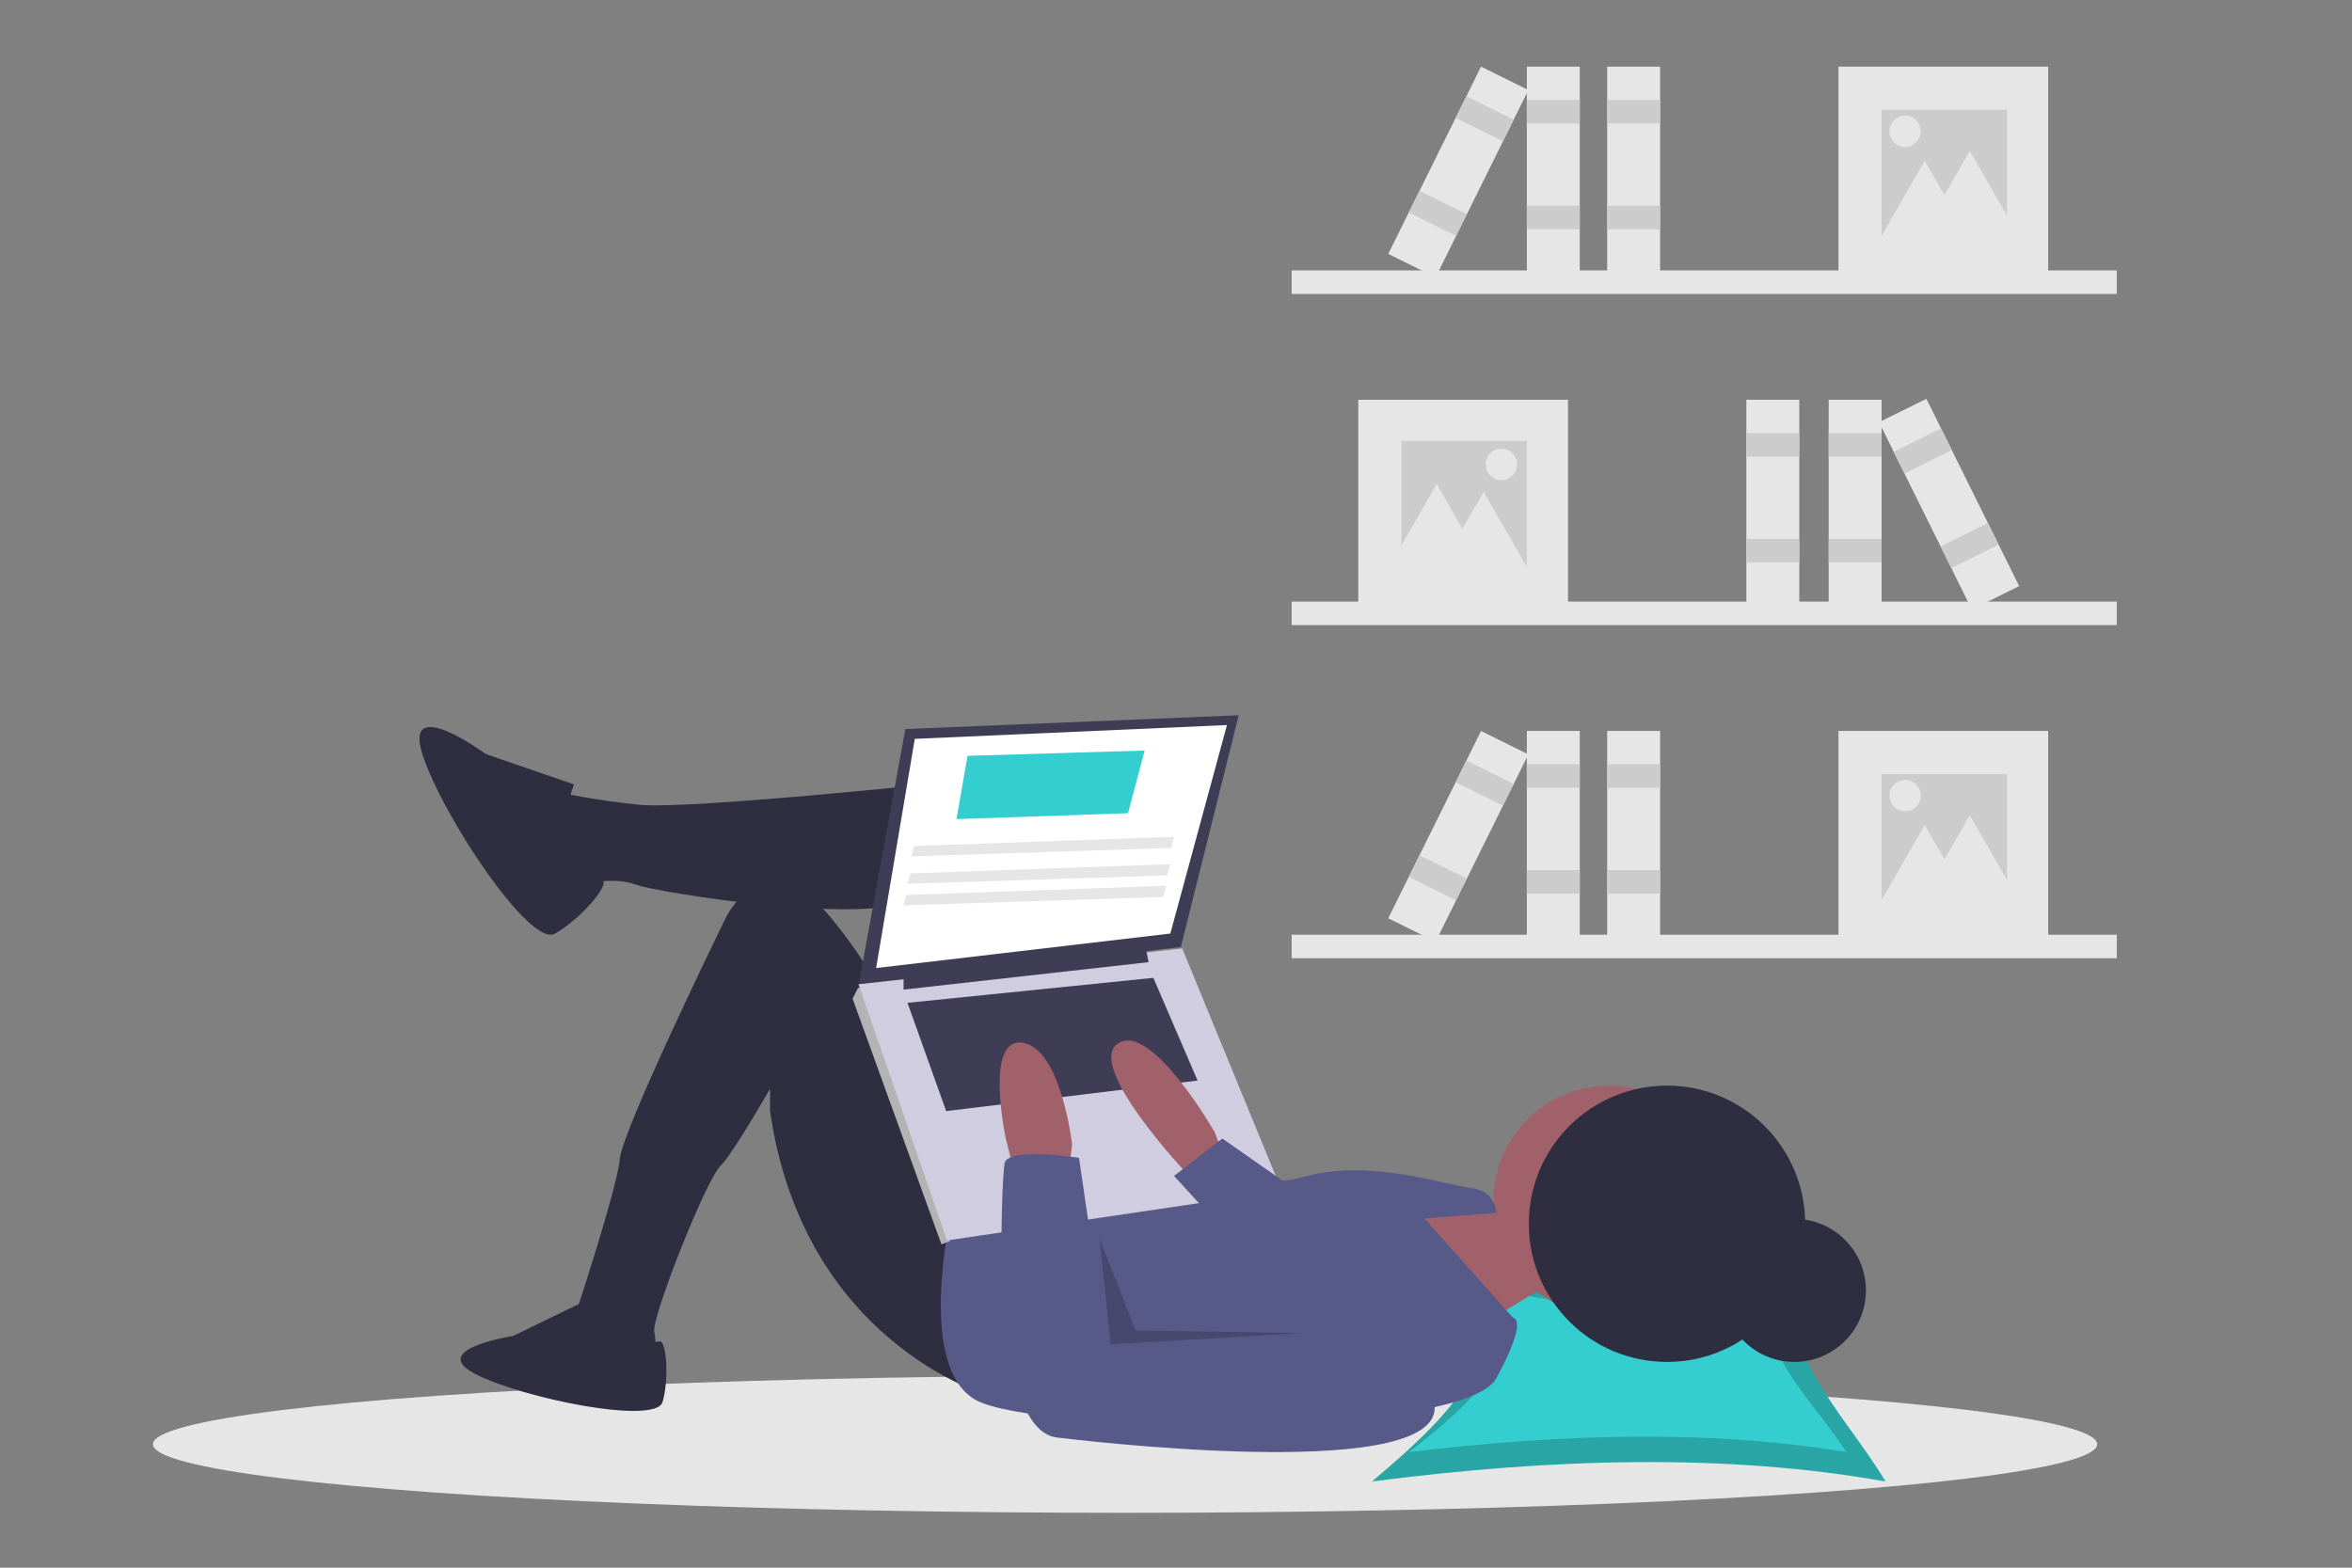 <?xml version="1.0" encoding="UTF-8"?>
<svg width="1200px" height="800px" viewBox="0 0 1200 800" version="1.1" xmlns="http://www.w3.org/2000/svg" xmlns:xlink="http://www.w3.org/1999/xlink">
    <rect x="0" y="0" width="1200" height="800" fill="#808080" stroke="none"/>
    <!-- Generator: Sketch 55.2 (78181) - https://sketchapp.com -->
    <title>2</title>
    <desc>Created with Sketch.</desc>
    <g id="2" stroke="none" stroke-width="1" fill="none" fill-rule="evenodd">
        <g id="undraw_researching_22gp" transform="translate(78, 33)" fill-rule="nonzero">
            <rect id="Rectangle" fill="#E6E6E6" x="581" y="274" width="421" height="12"></rect>
            <rect id="Rectangle" fill="#E6E6E6" x="615" y="171" width="107" height="107"></rect>
            <rect id="Rectangle" fill="#CCCCCC" x="637" y="192" width="64" height="64"></rect>
            <rect id="Rectangle" fill="#E6E6E6" x="855" y="171" width="27" height="107"></rect>
            <rect id="Rectangle" fill="#CCCCCC" x="855" y="188" width="27" height="12"></rect>
            <rect id="Rectangle" fill="#CCCCCC" x="855" y="242" width="27" height="12"></rect>
            <rect id="Rectangle" fill="#E6E6E6" x="813" y="171" width="27" height="107"></rect>
            <rect id="Rectangle" fill="#CCCCCC" x="813" y="188" width="27" height="12"></rect>
            <rect id="Rectangle" fill="#CCCCCC" x="813" y="242" width="27" height="12"></rect>
            <polygon id="Rectangle" fill="#E6E6E6" transform="translate(916.444, 224.277) rotate(-26.34) translate(-916.444, -224.277) " points="902.965 170.949 929.913 170.952 929.924 277.604 902.976 277.601"></polygon>
            <polygon id="Rectangle" fill="#CCCCCC" transform="translate(902.992, 197.113) rotate(-26.34) translate(-902.992, -197.113) " points="889.518 190.937 916.466 190.94 916.467 203.289 889.519 203.286"></polygon>
            <polygon id="Rectangle" fill="#CCCCCC" transform="translate(926.907, 245.404) rotate(-26.34) translate(-926.907, -245.404) " points="913.432 239.228 940.38 239.231 940.382 251.58 913.434 251.577"></polygon>
            <polygon id="Path" fill="#E6E6E6" points="654.999 214 668.5 237.5 682 261 654.999 261 628 261 641.5 237.5"></polygon>
            <polygon id="Path" fill="#E6E6E6" points="678.999 218 692.499 241.5 706 265 678.999 265 652 265 665.5 241.5"></polygon>
            <circle id="Oval" fill="#E6E6E6" cx="688" cy="204" r="8"></circle>
            <rect id="Rectangle" fill="#E6E6E6" transform="translate(791.5, 111) rotate(-180) translate(-791.5, -111) " x="581" y="105" width="421" height="12"></rect>
            <rect id="Rectangle" fill="#E6E6E6" transform="translate(913.5, 54.5) rotate(-180) translate(-913.5, -54.5) " x="860" y="1" width="107" height="107"></rect>
            <rect id="Rectangle" fill="#CCCCCC" transform="translate(914, 55) rotate(-180) translate(-914, -55) " x="882" y="23" width="64" height="64"></rect>
            <rect id="Rectangle" fill="#E6E6E6" transform="translate(714.5, 54.5) rotate(-180) translate(-714.5, -54.5) " x="701" y="1" width="27" height="107"></rect>
            <rect id="Rectangle" fill="#CCCCCC" transform="translate(714.5, 24) rotate(-180) translate(-714.5, -24) " x="701" y="18" width="27" height="12"></rect>
            <rect id="Rectangle" fill="#CCCCCC" transform="translate(714.5, 78) rotate(-180) translate(-714.5, -78) " x="701" y="72" width="27" height="12"></rect>
            <rect id="Rectangle" fill="#E6E6E6" transform="translate(755.5, 54.5) rotate(-180) translate(-755.5, -54.5) " x="742" y="1" width="27" height="107"></rect>
            <rect id="Rectangle" fill="#CCCCCC" transform="translate(755.5, 24) rotate(-180) translate(-755.5, -24) " x="742" y="18" width="27" height="12"></rect>
            <rect id="Rectangle" fill="#CCCCCC" transform="translate(755.5, 78) rotate(-180) translate(-755.5, -78) " x="742" y="72" width="27" height="12"></rect>
            <polygon id="Rectangle" fill="#E6E6E6" transform="translate(666.038, 54.764) rotate(-153.66) translate(-666.038, -54.764) " points="652.57 1.44 679.518 1.437 679.506 108.089 652.558 108.092"></polygon>
            <polygon id="Rectangle" fill="#CCCCCC" transform="translate(679.49, 27.601) rotate(-153.66) translate(-679.49, -27.601) " points="666.016 21.428 692.965 21.425 692.963 33.774 666.015 33.777"></polygon>
            <polygon id="Rectangle" fill="#CCCCCC" transform="translate(655.575, 75.891) rotate(-153.66) translate(-655.575, -75.891) " points="642.102 69.718 669.05 69.715 669.049 82.065 642.101 82.067"></polygon>
            <polygon id="Path" fill="#E6E6E6" points="926.999 44 913.5 67.5 900 91 926.999 91 954 91 940.499 67.5"></polygon>
            <polygon id="Path" fill="#E6E6E6" points="903.999 49 890.5 72.5 877 96 903.999 96 931 96 917.5 72.5"></polygon>
            <circle id="Oval" fill="#E6E6E6" cx="894" cy="34" r="8"></circle>
            <rect id="Rectangle" fill="#E6E6E6" transform="translate(791.5, 450) rotate(-180) translate(-791.5, -450) " x="581" y="444" width="421" height="12"></rect>
            <rect id="Rectangle" fill="#E6E6E6" transform="translate(913.5, 393.5) rotate(-180) translate(-913.5, -393.5) " x="860" y="340" width="107" height="107"></rect>
            <rect id="Rectangle" fill="#CCCCCC" transform="translate(914, 394) rotate(-180) translate(-914, -394) " x="882" y="362" width="64" height="64"></rect>
            <rect id="Rectangle" fill="#E6E6E6" transform="translate(714.5, 393.5) rotate(-180) translate(-714.5, -393.5) " x="701" y="340" width="27" height="107"></rect>
            <rect id="Rectangle" fill="#CCCCCC" transform="translate(714.5, 363) rotate(-180) translate(-714.5, -363) " x="701" y="357" width="27" height="12"></rect>
            <rect id="Rectangle" fill="#CCCCCC" transform="translate(714.5, 417) rotate(-180) translate(-714.5, -417) " x="701" y="411" width="27" height="12"></rect>
            <rect id="Rectangle" fill="#E6E6E6" transform="translate(755.5, 393.5) rotate(-180) translate(-755.5, -393.5) " x="742" y="340" width="27" height="107"></rect>
            <rect id="Rectangle" fill="#CCCCCC" transform="translate(755.5, 363) rotate(-180) translate(-755.5, -363) " x="742" y="357" width="27" height="12"></rect>
            <rect id="Rectangle" fill="#CCCCCC" transform="translate(755.5, 417) rotate(-180) translate(-755.5, -417) " x="742" y="411" width="27" height="12"></rect>
            <polygon id="Rectangle" fill="#E6E6E6" transform="translate(666.038, 393.789) rotate(-153.66) translate(-666.038, -393.789) " points="652.57 340.464 679.518 340.461 679.506 447.114 652.558 447.116"></polygon>
            <polygon id="Rectangle" fill="#CCCCCC" transform="translate(679.49, 366.625) rotate(-153.66) translate(-679.49, -366.625) " points="666.016 360.452 692.965 360.449 692.963 372.799 666.015 372.802"></polygon>
            <polygon id="Rectangle" fill="#CCCCCC" transform="translate(655.575, 414.916) rotate(-153.66) translate(-655.575, -414.916) " points="642.102 408.743 669.05 408.74 669.049 421.089 642.101 421.092"></polygon>
            <polygon id="Path" fill="#E6E6E6" points="926.999 383 913.5 406.499 900 430 926.999 430 954 430 940.499 406.499"></polygon>
            <polygon id="Path" fill="#E6E6E6" points="903.999 388 890.5 411.499 877 435 903.999 435 931 435 917.5 411.499"></polygon>
            <circle id="Oval" fill="#E6E6E6" cx="894" cy="373" r="8"></circle>
            <ellipse id="Oval" fill="#E6E6E6" cx="496" cy="704" rx="496" ry="35"></ellipse>
            <path d="M884,723 C803.151,708.617 714.74,711.008 622,723 C664.27,687.333 700.751,651.667 658.481,616 C740.933,633.001 752.482,631.281 844.203,616 C822.928,651.667 862.726,687.333 884,723 Z" id="Path" fill="#35CED0"></path>
            <path d="M884,723 C803.151,708.617 714.74,711.008 622,723 C664.27,687.333 700.751,651.667 658.481,616 C740.933,633.001 752.482,631.281 844.203,616 C822.928,651.667 862.726,687.333 884,723 Z" id="Path" fill="#000000" opacity="0.2"></path>
            <path d="M864,708 C795.186,696.575 719.935,698.474 641,708 C676.978,679.667 708.028,651.333 672.051,623 C742.229,636.506 752.059,635.139 830.127,623 C812.019,651.333 845.893,679.667 864,708 Z" id="Path" fill="#35CED0"></path>
            <circle id="Oval" fill="#2F2E41" cx="837.5" cy="625.5" r="36.5"></circle>
            <polygon id="Path" fill="#A0616A" points="671.91 583 697.303 587.2 710 623.599 673.322 646 631 583 670.5 583"></polygon>
            <circle id="Oval" fill="#A0616A" cx="743" cy="580" r="59"></circle>
            <path d="M417,365 C417,365 272.973,380.448 247.557,377.639 C222.141,374.831 210.844,372.022 210.844,372.022 C210.844,372.022 193.9,394.492 202.372,404.322 C207.117,409.987 212.859,414.746 219.317,418.366 C219.317,418.366 234.849,414.153 246.145,418.366 C257.441,422.579 371.815,440.836 391.584,423.984 C411.352,407.131 417,365 417,365 Z" id="Path" fill="#2F2E41"></path>
            <path d="M426,679 C426,679 331.753,652.221 314.873,533.827 L314.873,522.552 C314.873,522.552 296.226,555.331 289.553,562.016 C281.817,569.768 254.387,639.536 255.793,646.583 C257.2,653.63 255.793,656.449 255.793,656.449 L215,652.221 L215,639.536 C215,639.536 236.803,573.996 238.21,558.493 C239.617,542.989 292.367,435.166 292.367,435.166 C292.367,435.166 312.06,394.292 345.82,435.166 C379.58,476.04 382.393,504.229 382.393,504.229 L426,588.796 L426,679 Z" id="Path" fill="#2F2E41"></path>
            <path d="M214.87,367.311 L169.849,351.793 C169.849,351.793 127.641,320.758 137.49,351.793 C147.338,382.829 192.359,450.542 205.022,443.489 C217.684,436.435 232.912,418.927 229.519,416.396 C226.125,413.864 203.615,395.525 214.87,367.311 Z" id="Path" fill="#2F2E41"></path>
            <path d="M220.282,631 L183.901,648.714 C183.901,648.714 139.906,655.462 164.442,668.114 C188.978,680.767 256.663,694.263 260.047,682.454 C263.431,670.645 262.089,651.046 258.53,651.567 C254.971,652.088 230.435,654.618 220.282,631 Z" id="Path" fill="#2F2E41"></path>
            <path d="M407.383,585.958 C407.383,585.958 389.036,664.687 420.085,681.557 C451.134,698.428 668.479,701.24 685.415,670.31 C702.351,639.381 693.883,639.381 693.883,639.381 L648.72,588.77 L685.415,585.958 C685.415,585.958 685.415,574.711 672.713,573.306 C660.011,571.9 620.494,557.841 586.622,567.682 C552.75,577.523 532.991,548 532.991,548 L407.383,585.958 Z" id="Path" fill="#575A89"></path>
            <polygon id="Path" fill="#3F3D56" points="383.899 339.041 360 470 524.479 450.286 554 332"></polygon>
            <polygon id="Path" fill="#FFFFFF" points="388.732 344.045 369 461 519.107 443.387 548 337"></polygon>
            <polygon id="Path" fill="#B3B3B3" points="365.5 472.408 359.833 471 357 476.633 402.334 602 406.597 600.379 408 592.14"></polygon>
            <polygon id="Path" fill="#D0CDE1" points="360 469.273 405.177 600 576 574.698 525.177 451"></polygon>
            <polygon id="Path" fill="#3F3D56" points="383 465 383 472 508 458 506.596 451"></polygon>
            <polygon id="Path" fill="#3F3D56" points="385 478.75 404.733 534 533 518.417 510.448 466"></polygon>
            <path d="M546,556.095 L541.767,544.776 C541.767,544.776 509.312,488.177 492.379,499.497 C475.446,510.817 527.656,566 527.656,566 L544.589,566 L546,556.095 Z" id="Path" fill="#A0616A"></path>
            <path d="M439.429,565 L435.204,548.177 C435.204,548.177 423.939,496.306 443.653,499.11 C463.367,501.914 469,550.981 469,550.981 L467.592,562.196 L439.429,565 Z" id="Path" fill="#A0616A"></path>
            <path d="M472.513,557.846 C472.513,557.846 435.921,552.193 434.513,560.672 C433.106,569.15 426.069,696.326 461.254,700.566 C496.439,704.805 670.956,723.175 652.66,679.37 C634.364,635.564 606.216,641.217 606.216,641.217 L486.587,653.934 L472.513,557.846 Z" id="Path" fill="#575A89"></path>
            <polygon id="Path" fill="#575A89" points="583 574.147 545.66 548 521 567.08 552.001 601"></polygon>
            <polygon id="Path" fill="#000000" opacity="0.2" points="483 599 488.643 653 586 647.316 501.342 645.895"></polygon>
            <circle id="Oval" fill="#2F2E41" cx="772.5" cy="591.5" r="70.5"></circle>
            <polygon id="Path" fill="#35CED0" points="410 385 497.53 381.978 506 350 415.647 352.704"></polygon>
            <polygon id="Path" fill="#E6E6E6" points="387 404 519.59 399.714 521 394 388.41 398.728"></polygon>
            <polygon id="Path" fill="#E6E6E6" points="385 418 517.59 413.714 519 408 386.41 412.728"></polygon>
            <polygon id="Path" fill="#E6E6E6" points="383 429 515.588 424.715 517 419 384.41 423.727"></polygon>
        </g>
    </g>
</svg>